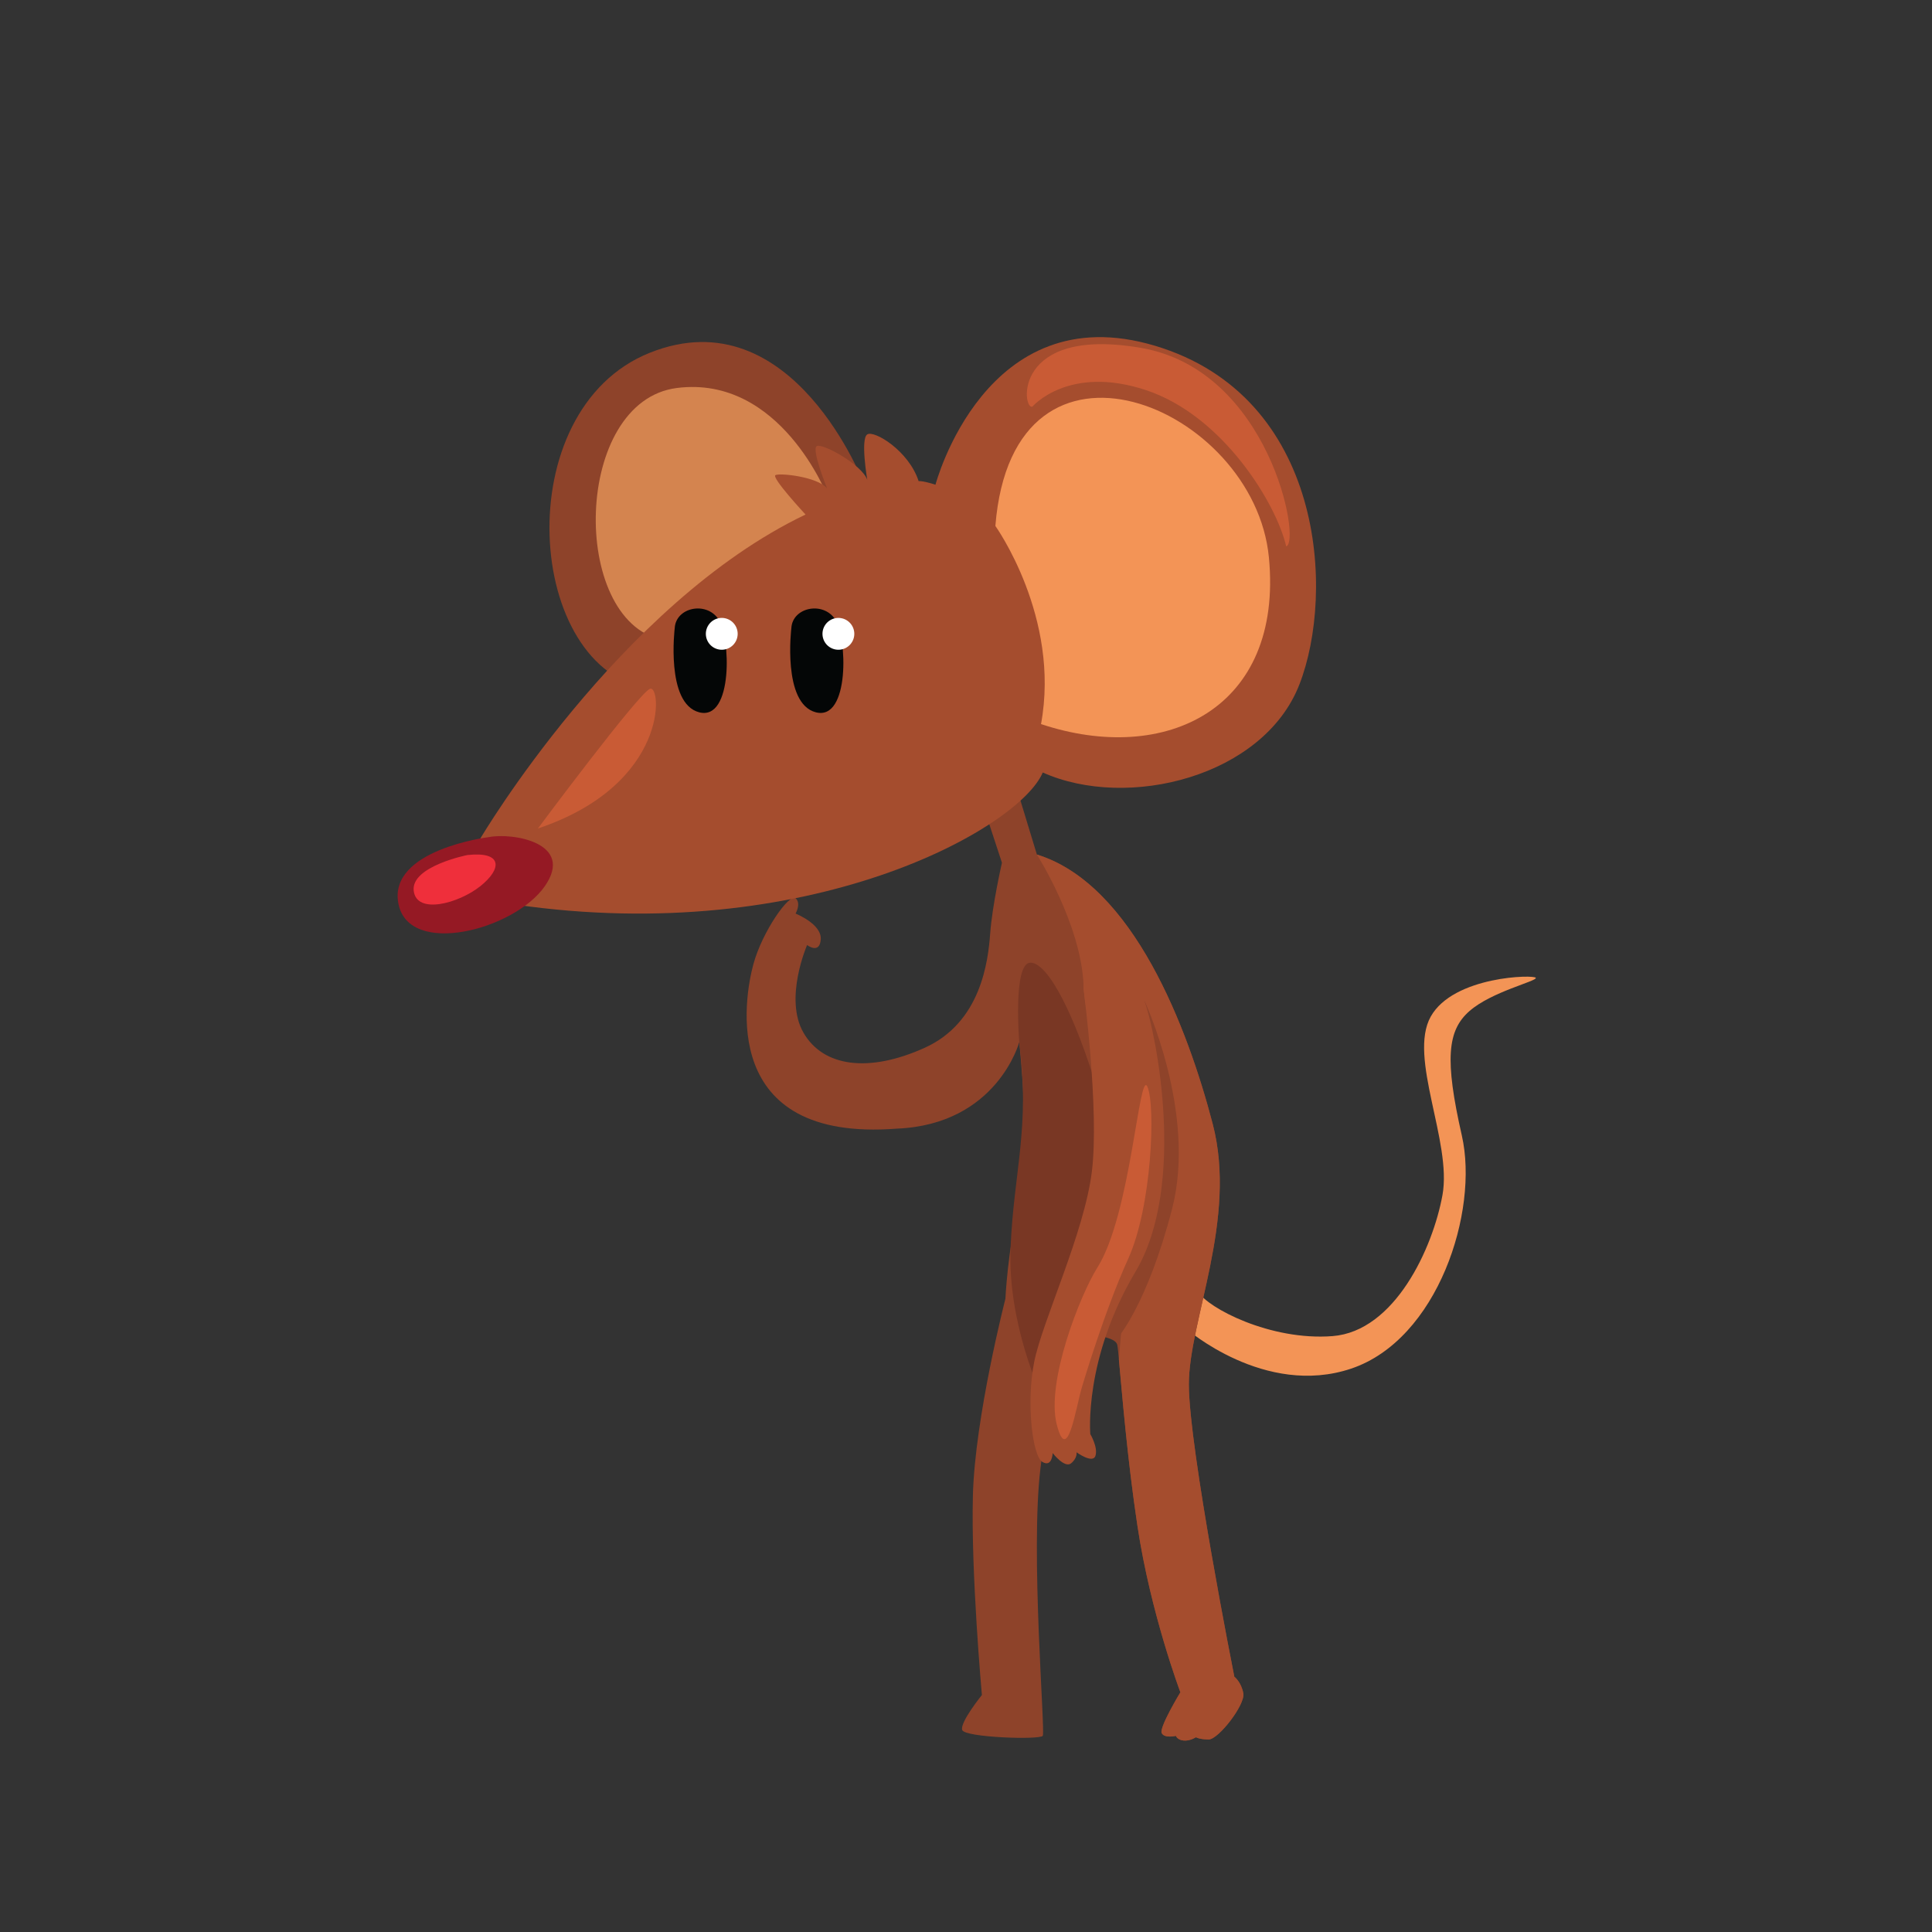 <svg xmlns="http://www.w3.org/2000/svg" width="447" height="447" fill="none" xmlns:v="https://vecta.io/nano"><rect width="100%" height="100%" fill="#333333" stroke="none"/><path d="M274.381 307.371s18.24 16.001 38.24 9.28 29.6-36.321 25.6-53.921-3.36-24.32 1.76-28.802 15.52-6.88 15.36-7.678-19.04-.482-24.32 8.958 4.96 28.962 2.72 41.282-11.04 31.521-25.44 32.641-28.96-6.56-31.04-10.24-2.88 8.48-2.88 8.48z" fill="#f39456"/><path d="M228.217 188.648l3.6 10.96s-2.241 9.806-2.72 16.343-2.16 20.579-15.121 26.459-23.52 4.44-28.081-3.482.841-20.278.841-20.278 2.92 2.237 3.159-1.322-5.83-5.956-5.83-5.956 1.372-2.326 0-3.564-7.689 7.64-9.77 15.322-8.078 41.2 33.202 38c23.2-.96 28.32-20 28.32-20s2.72 24.8 0 36.64-3.201 22.72-3.201 22.72-7.04 27.361-7.519 45.441 2.079 46.241 2.079 46.241-5.12 6.32-4.56 8.081 18 2.321 18.641 1.359-2.921-42.32-.52-62.001 6-28.56 7.319-29.88 9.965-.96 10.445 1.44 1.64 21.801 4.68 41.961 9.92 38.402 9.92 38.402-4.96 8.159-4.32 9.44 3.28.638 3.28.638.28.922 1.76 1.081 2.88-.761 2.88-.761.68.482 2.92.52 8.52-8.038 8.04-10.68-2.08-3.84-2.08-3.84-10.52-52.881-10.52-67.641 11.28-38.16 5.52-60.241-18.36-55.454-40.685-62.347l-4.799-15.776-6.88 6.721z" fill="#8e432a"/><path d="M235.818 241.13s-1.519-18.402 2.6-18.402 10.345 12.32 15.47 29.442c5.134 17.12-6.192 47.361-9.17 52.161s-3.78 18.4-3.78 18.4-7.855-16.528-7.128-34.025 4.568-27.896 2.008-47.576z" fill="#793724"/><path d="M261.582 274.9c-.134 10.592-1.761 27.806-2.707 39.684.653 6.852 1.88 22.45 4.307 38.558 3.04 20.161 9.919 38.399 9.919 38.399s-4.959 8.162-4.319 9.442 3.279.64 3.279.64.281.92 1.761 1.08 2.879-.76 2.879-.76.681.48 2.921.52 8.519-8.04 8.039-10.68-2.079-3.842-2.079-3.842-10.521-52.879-10.521-67.639 11.281-38.162 5.521-60.242-18.361-55.453-40.686-62.348c0 0 10.165 15.907 10.804 30.147s11.042 34.08 10.882 47.041z" fill="#a54d2e"/><path d="M200.056 112.326s-16.56-43.92-49.681-30.72-28.8 73.681 0 77.762 49.681-47.042 49.681-47.042z" fill="#8e432a"/><path d="M191.496 114.886s-10.881-28.16-34.881-25.12-24.8 53.602-3.52 58.241 38.401-33.121 38.401-33.121z" fill="#d4844f"/><path d="M111.136 193.998s32.039-54.311 75.24-74.952c0 0-7.981-8.579-6.96-9.119s9.66.36 11.94 3.059c0 0-3.68-9.059-2.38-9.78s10.42 4.261 11.68 7.801c0 0-1.62-9.48 0-10.501s9.6 3.781 11.88 10.801c1.2-.06 3.902.84 3.902.84s11.54-43.863 50.744-32.163 41.759 57.143 33.439 78.424-39.68 29.12-59.364 20.32c-5.44 12.96-54.161 40.395-122.084 30.558-12-4.588-8.037-15.288-8.037-15.288z" fill="#a54d2e"/><path d="M113.055 193.688s-23.28 2.88-20.882 15.36 26.762 6.12 33.842-3.958-7.416-12.507-12.96-11.402z" fill="#951924"/><path d="M108.134 197.828s-13.02 2.58-12.419 8.22 10.38 3 15.42-1.018 5.22-8.102-3.001-7.202z" fill="#ef2f3b"/><path d="M183.096 145.287s-2.16 17.521 5.68 19.521 7.28-17.44 4.4-21.601-9.811-2.641-10.08 2.08z" fill="#040606"/><path d="M197.656 146.648a3.68 3.68 0 1 1-7.36 0 3.68 3.68 0 1 1 7.36 0z" fill="#fff"/><path d="M156.112 145.287s-2.161 17.521 5.679 19.521 7.281-17.44 4.401-21.601-9.811-2.641-10.08 2.08z" fill="#040606"/><path d="M170.671 146.648a3.68 3.68 0 0 1-3.679 3.679 3.68 3.68 0 1 1 0-7.36 3.68 3.68 0 0 1 3.679 3.681z" fill="#fff"/><path d="M230.296 121.687s15.121 21.12 10.561 45.841c28.804 9.6 56.085-3.521 52.725-38.561s-59.205-58.402-63.286-7.28z" fill="#f39456"/><path d="M124.453 191.688s23.202-31.201 25.922-32.32 4.568 22.083-25.922 32.32zm114.404-97.601s8.319-9.761 26.244-3.84 30.24 26.4 32.48 36.16c3.52-.96-3.84-40.801-33.6-45.921s-27.525 14.4-25.124 13.601z" fill="#c95b35"/><path d="M264.782 231.53s12.16 25.92 6.4 48.161-12.641 29.92-12.641 29.92l-6.88-6.88 13.121-71.201z" fill="#8e432a"/><path d="M250.697 228.81s3.685 28 1.925 42.24-11.405 34.481-13.325 43.961-.42 21.841 1.86 23.22 2.399-2.039 2.399-2.039 2.761 3.595 4.261 2.367 1.26-2.548 1.26-2.548 3.784 2.76 4.384.78-1.2-4.979-1.2-4.979-1.564-17.401 10.44-37.561 4.641-55.681 2.081-62.721-14.405-16.16-14.085-2.72z" fill="#a54d2e"/><path d="M250.336 320.891s5.166-17.52 10.686-29.64 6.36-35.641 4.44-39.841-3.8 29.561-11.574 41.881c-3.965 6.293-11.897 26.4-9.404 36.241s4.443-4.065 5.852-8.641z" fill="#c95b35"/></svg>
